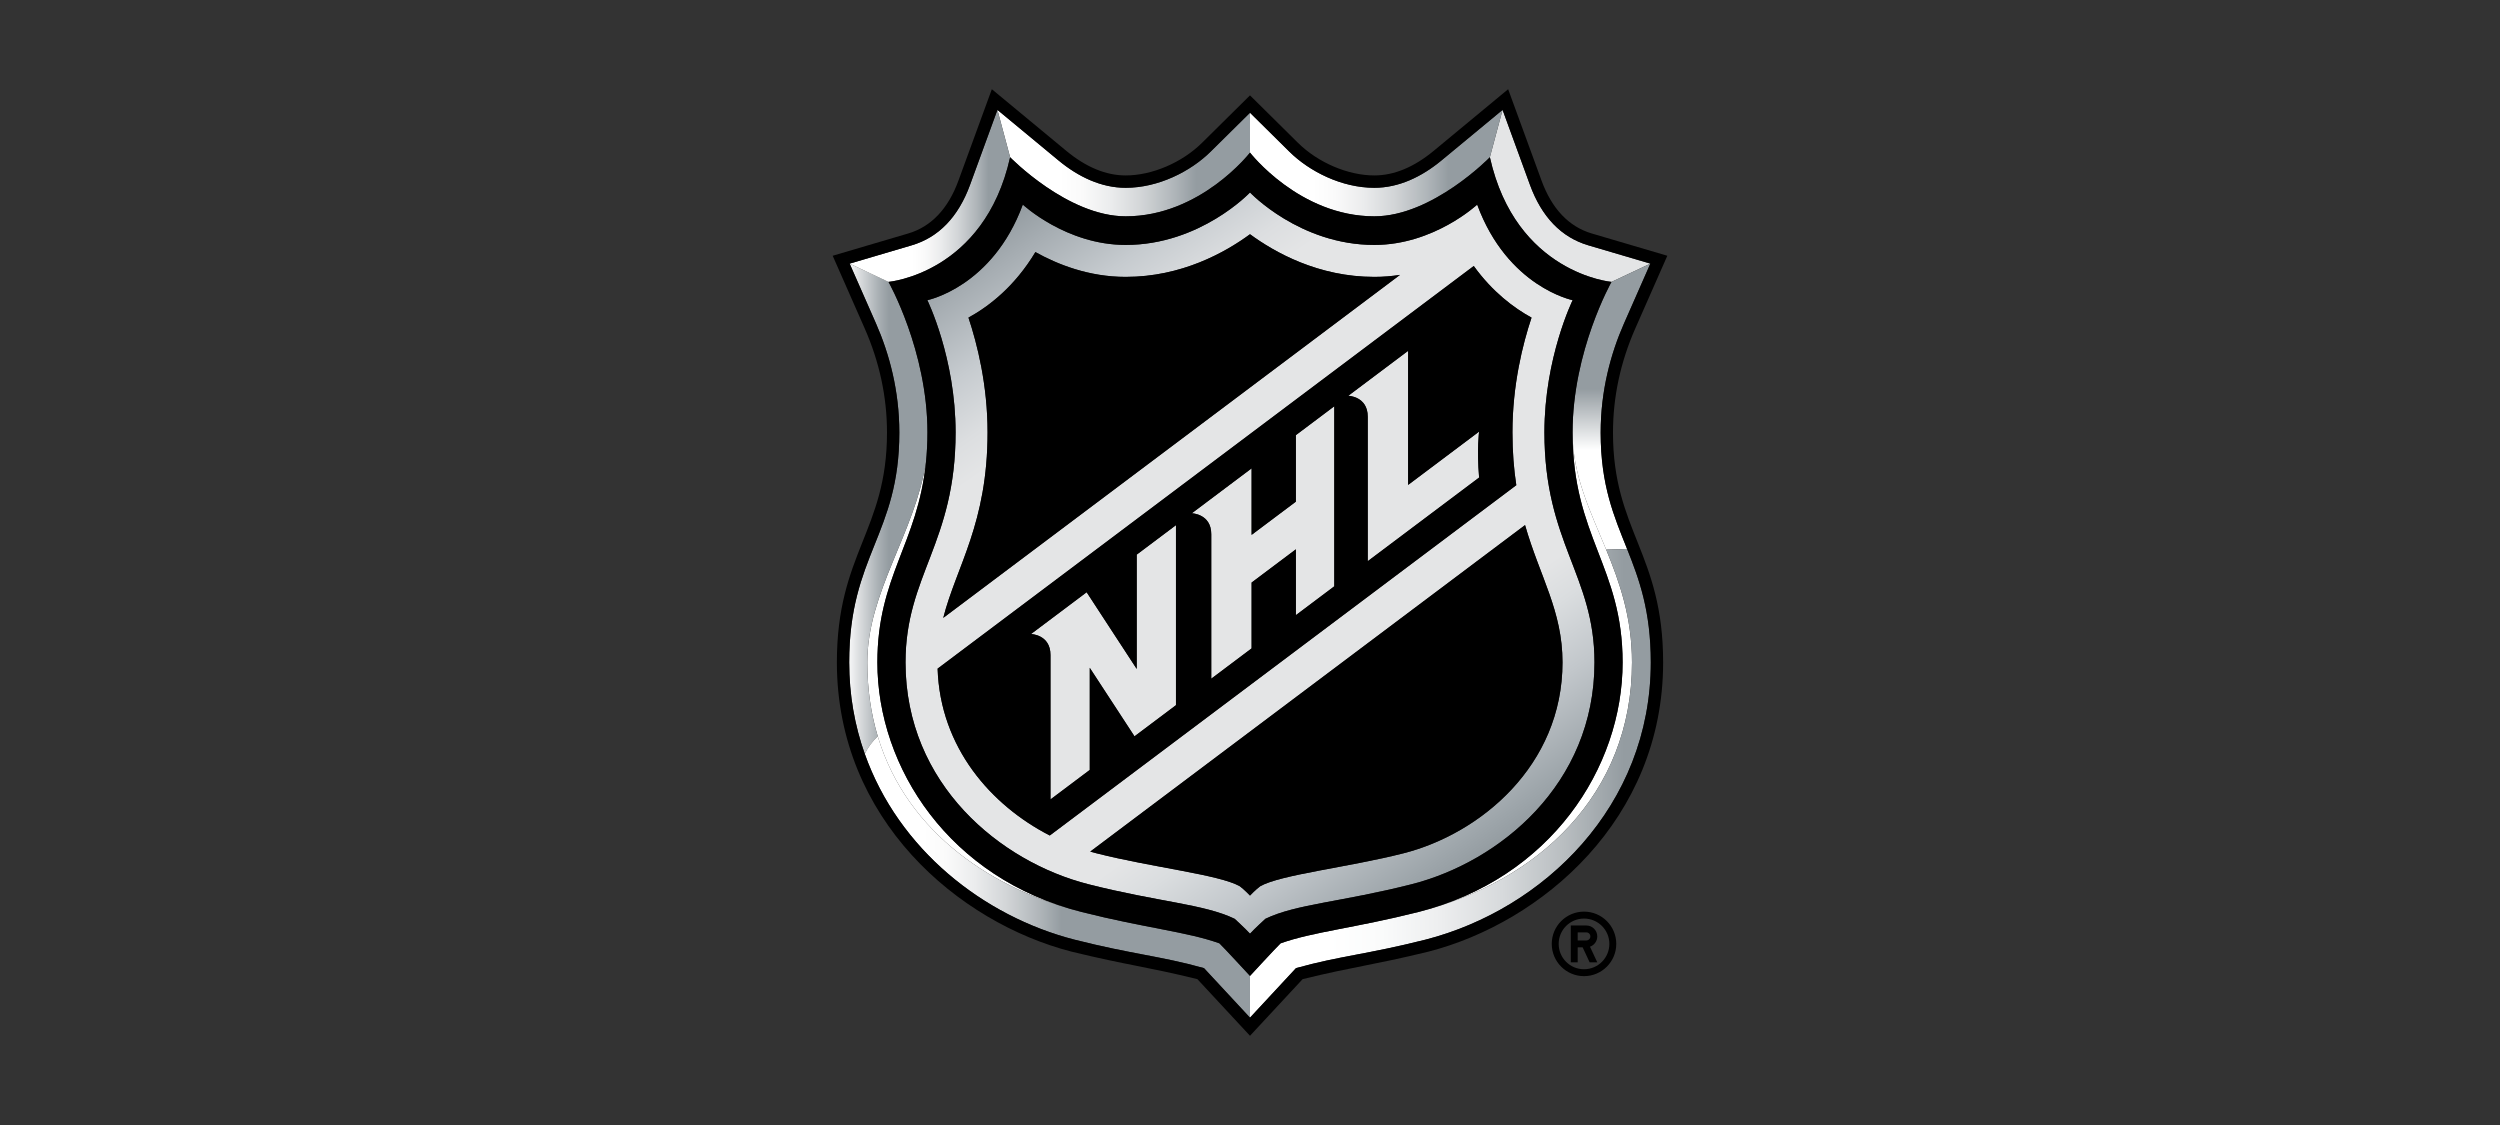 <?xml version="1.0" encoding="utf-8"?>
<!-- Generator: Adobe Illustrator 16.0.0, SVG Export Plug-In . SVG Version: 6.00 Build 0)  -->
<!DOCTYPE svg PUBLIC "-//W3C//DTD SVG 1.1//EN" "http://www.w3.org/Graphics/SVG/1.1/DTD/svg11.dtd">
<svg version="1.1" id="Artwork" xmlns="http://www.w3.org/2000/svg" xmlns:xlink="http://www.w3.org/1999/xlink" x="0px" y="0px"
	 width="1000px" height="450px" viewBox="-200 175 1000 450" enable-background="new -200 175 1000 450" xml:space="preserve">
<rect x="-200" y="175" width="1000" height="450" fill="#333333" stroke="none"/>
<g>
	<g>
		<path fill="#FFFFFF" d="M150.951,439.948c0-34.396,16.127-47.465,19.431-80.058c-4.534,28.556-23.46,51.963-23.46,80.058
			c0,10.802,1.494,20.649,4.186,29.597c11.895,39.557,47.268,61.565,81.532,70.247C179.867,526.448,150.951,482.154,150.951,439.948
			z"/>
		<path fill="#FFFFFF" d="M442.467,394.847c-6.414-15.562-13.439-29.621-13.439-46.901c0,41.854,20.016,53.693,20.016,92.002
			c0,42.206-28.91,86.5-81.684,99.844c47.594-12.032,85.428-46.889,85.428-99.844C452.787,422.002,447.838,407.894,442.467,394.847z
			"/>
	</g>
	<g>
		<path fill="#E4E5E6" d="M435.336,273.13c-10.795-3.18-18.66-11.341-23.371-24.237l-10.938-29.94l-5.077,18.941
			c10.374,46.525,48.646,49.866,48.646,49.866l15.542-7.309L435.336,273.13z"/>
		<path fill="#E4E5E6" d="M254.691,442.581l-20.036-30.688l-22.25,16.71c0,0,7.789,0.215,7.789,8.378v57.786l15.707-11.795v-40.855
			l17.9,27.406l16.586-12.453v-72.013l-15.696,11.787V442.581L254.691,442.581z"/>
		<path fill="#E4E5E6" d="M318.352,375.655l-17.715,13.298V362.34l-23.917,17.965c0,0,7.787,0.216,7.787,8.384v57.783l16.13-12.117
			v-26.338l17.715-13.294v26.336l15.355-11.534V337.51l-15.355,11.54V375.655z"/>
		<path fill="#E4E5E6" d="M363.239,368.969v-53.631l-23.926,17.965c0,0,7.787,0.214,7.787,8.375v57.788l44.539-33.449
			c-0.962-11.524,0-18.376,0-18.376L363.239,368.969z"/>
	</g>
	<g>
		
			<linearGradient id="SVGID_1_" gradientUnits="userSpaceOnUse" x1="13411.103" y1="12142.764" x2="13556.979" y2="12142.764" gradientTransform="matrix(0.275 0 0 0.275 -3554.094 -2963.196)">
			<stop  offset="0.112" style="stop-color:#FFFFFF"/>
			<stop  offset="0.235" style="stop-color:#DDDFE1"/>
			<stop  offset="0.439" style="stop-color:#A8AFB3"/>
			<stop  offset="0.539" style="stop-color:#949CA1"/>
		</linearGradient>
		<path fill="url(#SVGID_1_)" d="M159.737,348.021c0,40.892-20.05,49.013-20.05,91.926c0,13.092,2.226,25.334,6.219,36.59
			c1.249-2.575,3.099-5.072,5.204-6.993c-2.691-8.946-4.186-18.797-4.186-29.598c0-28.097,18.925-51.505,23.46-80.057
			c0.373-3.712,0.596-7.663,0.596-11.945c0-32.626-15.576-60.186-15.576-60.186l-15.544-7.31l10.543,23.939
			C155.713,316.445,159.737,331.268,159.737,348.021z"/>
		
			<linearGradient id="SVGID_2_" gradientUnits="userSpaceOnUse" x1="444.694" y1="640.129" x2="444.694" y2="525.732" gradientTransform="matrix(1 0 0 1 -0.11 -245.281)">
			<stop  offset="0" style="stop-color:#FFFFFF"/>
			<stop  offset="0.348" style="stop-color:#FFFFFF"/>
			<stop  offset="0.562" style="stop-color:#949CA1"/>
			<stop  offset="1" style="stop-color:#949CA1"/>
		</linearGradient>
		<path fill="url(#SVGID_2_)" d="M429.028,347.946c0,17.282,7.025,31.339,13.439,46.901l8.362-0.269
			c-5.187-12.985-10.57-25.368-10.57-46.558c0-16.75,4.024-31.575,9.337-43.631l10.543-23.939l-15.542,7.309
			C444.597,287.76,429.028,315.32,429.028,347.946z"/>
		
			<linearGradient id="SVGID_3_" gradientUnits="userSpaceOnUse" x1="146.016" y1="771.086" x2="300.11" y2="771.086" gradientTransform="matrix(1 0 0 1 -0.11 -245.281)">
			<stop  offset="0.152" style="stop-color:#FFFFFF"/>
			<stop  offset="0.212" style="stop-color:#FAFAFA"/>
			<stop  offset="0.286" style="stop-color:#EBECED"/>
			<stop  offset="0.368" style="stop-color:#D2D5D7"/>
			<stop  offset="0.455" style="stop-color:#AFB5B9"/>
			<stop  offset="0.511" style="stop-color:#949CA1"/>
		</linearGradient>
		<path fill="url(#SVGID_3_)" d="M287.763,552.337c-12.736-4.588-30.049-6.204-55.121-12.545
			c-34.265-8.684-69.637-30.69-81.533-70.248c-2.103,1.919-3.955,4.416-5.204,6.993c13.516,38.16,47.347,64.922,83.927,74.333
			c23.405,5.915,34.316,6.498,51.767,11.378c2.274,2.394,18.4,19.816,18.4,19.816v-16.691
			C300,565.371,289.396,553.875,287.763,552.337z"/>
		
			<linearGradient id="SVGID_4_" gradientUnits="userSpaceOnUse" x1="391.531" y1="763.303" x2="208.842" y2="502.395" gradientTransform="matrix(1 0 0 1 -0.11 -245.281)">
			<stop  offset="0" style="stop-color:#949CA1"/>
			<stop  offset="0.026" style="stop-color:#9DA5AA"/>
			<stop  offset="0.126" style="stop-color:#C2C7CB"/>
			<stop  offset="0.205" style="stop-color:#DADDDF"/>
			<stop  offset="0.253" style="stop-color:#E4E5E6"/>
			<stop  offset="0.753" style="stop-color:#E4E5E6"/>
			<stop  offset="0.798" style="stop-color:#DCDEE0"/>
			<stop  offset="0.869" style="stop-color:#C6CBCF"/>
			<stop  offset="0.954" style="stop-color:#A6ADB2"/>
			<stop  offset="1" style="stop-color:#949CA1"/>
		</linearGradient>
		<path fill="url(#SVGID_4_)" d="M235.448,528.717c27.909,7.084,46.152,7.891,58.413,13.802c0,0,4.454,4.082,6.139,5.958
			c1.687-1.876,6.149-5.958,6.149-5.958c12.242-5.911,30.493-6.716,58.402-13.802c35.237-8.941,73.241-39.985,73.241-88.769
			c0-34.888-20.029-47.696-20.029-92.002c0-29.861,11.293-52.875,11.293-52.875s-26.045-5.263-38.182-38.232
			c0,0-17.291,16.134-41.143,16.134c-29.889,0-49.731-20.986-49.731-20.986s-19.849,20.986-49.724,20.986
			c-23.86,0-41.15-16.134-41.15-16.134c-12.133,32.972-38.185,38.232-38.185,38.232s11.295,23.013,11.295,52.875
			c0,44.307-20.03,57.115-20.03,92.002C162.208,488.731,200.216,519.775,235.448,528.717z M425.005,439.948
			c0,41.386-32.976,68.585-63.607,76.371c-22.104,5.626-49.14,8.522-57.306,13.175c-1.843,1.348-4.092,3.74-4.092,3.74
			s-2.252-2.393-4.092-3.74c-8.171-4.65-35.212-7.549-57.308-13.175c-0.836-0.21-1.671-0.44-2.507-0.681L410.02,385.028
			C415.959,405.754,425.005,419.326,425.005,439.948z M412.617,302.05c-3.539,10.584-7.641,26.945-7.641,45.896
			c0,7.863,0.576,14.829,1.544,21.123L219.906,509.201c-23.38-12.009-43.843-35.077-44.868-66.752l214.46-161.056
			C396.988,291.776,405.569,298.189,412.617,302.05z M195.025,347.946c0-18.952-4.115-35.313-7.645-45.896
			c8.223-4.511,18.546-12.491,26.78-26.225c8.837,4.947,21.381,9.936,36.113,9.936c22.316,0,39.754-9.744,49.725-17.068
			c9.977,7.324,27.408,17.068,49.731,17.068c3.557,0,6.995-0.297,10.273-0.807L177.295,422.159
			C182.566,401.509,195.025,384.412,195.025,347.946z"/>
		
			<linearGradient id="SVGID_5_" gradientUnits="userSpaceOnUse" x1="199.084" y1="485.522" x2="300.11" y2="485.522" gradientTransform="matrix(1 0 0 1 -0.11 -245.281)">
			<stop  offset="0.247" style="stop-color:#FFFFFF"/>
			<stop  offset="0.338" style="stop-color:#FAFAFA"/>
			<stop  offset="0.449" style="stop-color:#EBECED"/>
			<stop  offset="0.572" style="stop-color:#D2D5D7"/>
			<stop  offset="0.702" style="stop-color:#AFB5B9"/>
			<stop  offset="0.786" style="stop-color:#949CA1"/>
		</linearGradient>
		<path fill="url(#SVGID_5_)" d="M250.276,261.53c29.993,0,49.724-25.492,49.724-25.492v-15.945l-15.7,15.529
			c-8.07,7.983-20.981,14.498-34.024,14.498c-9.739,0-18.909-4.34-26.923-10.985l-24.378-20.181l5.073,18.941
			C204.048,237.894,227,261.53,250.276,261.53z"/>
		
			<linearGradient id="SVGID_6_" gradientUnits="userSpaceOnUse" x1="300.109" y1="733.601" x2="460.421" y2="733.601" gradientTransform="matrix(1 0 0 1 -0.11 -245.281)">
			<stop  offset="0.197" style="stop-color:#FFFFFF"/>
			<stop  offset="0.328" style="stop-color:#FAFBFB"/>
			<stop  offset="0.475" style="stop-color:#EDEEEF"/>
			<stop  offset="0.628" style="stop-color:#D7DADC"/>
			<stop  offset="0.786" style="stop-color:#B8BDC0"/>
			<stop  offset="0.933" style="stop-color:#949CA1"/>
		</linearGradient>
		<path fill="url(#SVGID_6_)" d="M452.787,439.948c0,52.955-37.834,87.812-85.428,99.844c-25.073,6.343-42.381,7.957-55.128,12.545
			c-1.632,1.538-12.233,13.034-12.233,13.034v16.693c0,0,16.126-17.425,18.398-19.819c17.453-4.876,28.352-5.462,51.777-11.379
			c47.357-12.188,90.137-53.46,90.137-110.92c0-20.679-4.666-33.283-9.484-45.37l-8.363,0.268
			C447.838,407.894,452.787,422.002,452.787,439.948z"/>
		
			<linearGradient id="SVGID_7_" gradientUnits="userSpaceOnUse" x1="300.11" y1="485.522" x2="401.138" y2="485.522" gradientTransform="matrix(1 0 0 1 -0.11 -245.281)">
			<stop  offset="0.247" style="stop-color:#FFFFFF"/>
			<stop  offset="0.338" style="stop-color:#FAFAFA"/>
			<stop  offset="0.449" style="stop-color:#EBECED"/>
			<stop  offset="0.572" style="stop-color:#D2D5D7"/>
			<stop  offset="0.702" style="stop-color:#AFB5B9"/>
			<stop  offset="0.786" style="stop-color:#949CA1"/>
		</linearGradient>
		<path fill="url(#SVGID_7_)" d="M349.731,261.53c23.268,0,46.218-23.637,46.218-23.637l5.079-18.94l-24.376,20.181
			c-8.022,6.645-17.188,10.985-26.921,10.985c-13.048,0-25.96-6.515-34.03-14.498L300,220.094v15.945
			C300,236.039,319.739,261.53,349.731,261.53z"/>
		
			<linearGradient id="SVGID_8_" gradientUnits="userSpaceOnUse" x1="139.968" y1="498.637" x2="204.158" y2="498.637" gradientTransform="matrix(1 0 0 1 -0.11 -245.281)">
			<stop  offset="0.388" style="stop-color:#FFFFFF"/>
			<stop  offset="0.468" style="stop-color:#FAFAFA"/>
			<stop  offset="0.567" style="stop-color:#EBECED"/>
			<stop  offset="0.675" style="stop-color:#D2D5D7"/>
			<stop  offset="0.79" style="stop-color:#AFB5B9"/>
			<stop  offset="0.865" style="stop-color:#949CA1"/>
		</linearGradient>
		<path fill="url(#SVGID_8_)" d="M204.048,237.894l-5.073-18.941l-10.938,29.94c-4.715,12.897-12.576,21.059-23.368,24.237
			l-24.812,7.321l15.542,7.309C155.399,287.76,193.677,284.419,204.048,237.894z"/>
	</g>
	<g>
		<path d="M154.798,348.021c0,39.319-20.048,48.265-20.048,91.926c0,62.914,48.643,104.072,93.847,115.705
			c22.838,5.557,29.734,5.936,50.36,11.009c1.689,1.815,21.043,22.654,21.043,22.654s19.351-20.843,21.042-22.654
			c20.621-5.073,27.523-5.45,50.361-11.009c45.195-11.633,93.85-52.793,93.85-115.705c0-43.662-20.058-52.607-20.058-91.926
			c0-14.199,3.002-28.211,8.921-41.639l12.814-29.083l-30.198-8.901c-9.208-2.724-15.979-9.859-20.128-21.197l-13.345-36.517
			l-29.767,24.643c-7.889,6.536-15.88,9.85-23.762,9.85c-10.543,0-22.535-5.126-30.558-13.063l-19.174-18.971l-19.173,18.971
			c-8.022,7.937-20.018,13.063-30.55,13.063c-7.889,0-15.884-3.314-23.774-9.85l-29.765-24.643l-13.342,36.517
			c-4.138,11.342-10.914,18.475-20.13,21.197l-30.192,8.901l12.813,29.083C151.799,319.81,154.798,333.82,154.798,348.021z
			 M164.669,273.13c10.792-3.18,18.653-11.341,23.368-24.237l10.938-29.94l24.378,20.181c8.015,6.645,17.184,10.985,26.923,10.985
			c13.042,0,25.955-6.515,34.024-14.498l15.7-15.528l15.698,15.528c8.069,7.983,20.983,14.498,34.035,14.498
			c9.73,0,18.898-4.34,26.917-10.985l24.379-20.181l10.938,29.94c4.711,12.898,12.58,21.059,23.371,24.237l24.803,7.321
			l-10.543,23.939c-5.314,12.056-9.337,26.88-9.337,43.631c0,21.189,5.382,33.573,10.568,46.559
			c4.819,12.084,9.485,24.69,9.485,45.369c0,57.458-42.779,98.73-90.137,110.922c-23.428,5.915-34.32,6.499-51.775,11.376
			c-2.272,2.396-18.401,19.818-18.401,19.818s-16.124-17.423-18.398-19.818c-17.451-4.877-28.363-5.461-51.768-11.376
			c-36.582-9.411-70.414-36.173-83.928-74.333c-3.993-11.256-6.22-23.5-6.22-36.59c0-42.914,20.051-51.035,20.051-91.926
			c0-16.75-4.023-31.575-9.336-43.631l-10.543-23.939L164.669,273.13z"/>
		<path d="M236.094,515.638c0.836,0.24,1.671,0.467,2.507,0.681c22.098,5.626,49.138,8.522,57.308,13.175
			c1.84,1.348,4.091,3.74,4.091,3.74s2.251-2.393,4.094-3.74c8.164-4.65,35.201-7.549,57.304-13.175
			c30.632-7.787,63.607-34.988,63.607-76.371c0-20.622-9.044-34.194-14.983-54.92L236.094,515.638z"/>
		<path d="M177.296,422.157l182.71-137.206c-3.28,0.509-6.717,0.807-10.275,0.807c-22.327,0-39.756-9.744-49.731-17.069
			c-9.971,7.326-27.409,17.069-49.724,17.069c-14.734,0-27.277-4.99-36.115-9.935c-8.235,13.733-18.556,21.714-26.78,26.225
			c3.529,10.584,7.645,26.946,7.645,45.896C195.025,384.412,182.566,401.509,177.296,422.157z"/>
		<path d="M219.909,509.201l186.612-140.132c-0.966-6.295-1.544-13.261-1.544-21.123c0-18.952,4.102-35.313,7.641-45.896
			c-7.049-3.86-15.628-10.272-23.113-20.655L175.042,442.451C176.064,474.124,196.526,497.192,219.909,509.201z M363.239,315.338
			v53.631l28.4-21.324c0,0-0.962,6.851,0,18.376l-44.541,33.448v-57.789c0-8.16-7.787-8.375-7.787-8.375L363.239,315.338z
			 M300.637,362.34v26.613l17.715-13.298v-26.606l15.355-11.541v72.016l-15.355,11.534v-26.336l-17.715,13.295v26.338l-16.13,12.117
			v-57.783c0-8.167-7.787-8.385-7.787-8.385L300.637,362.34z M234.655,411.893l20.036,30.688v-45.733l15.696-11.786v72.012
			l-16.586,12.453l-17.9-27.407v40.856l-15.707,11.791v-57.784c0-8.162-7.789-8.378-7.789-8.378L234.655,411.893z"/>
		<path d="M170.382,359.888c-3.303,32.593-19.431,45.663-19.431,80.058c0,42.206,28.916,86.499,81.69,99.843
			c25.072,6.344,42.385,7.959,55.121,12.547c1.633,1.535,12.238,13.031,12.238,13.031s10.6-11.496,12.234-13.031
			c12.746-4.59,30.054-6.207,55.125-12.547c52.773-13.344,81.688-57.637,81.688-99.843c0-38.31-20.018-50.149-20.018-92.003
			c0-32.626,15.571-60.185,15.571-60.185s-38.276-3.342-48.648-49.866c0,0-22.95,23.637-46.218,23.637
			c-29.994,0-49.73-25.492-49.73-25.492s-19.733,25.492-49.726,25.492c-23.275,0-46.228-23.637-46.228-23.637
			c-10.372,46.525-48.648,49.866-48.648,49.866s15.576,27.56,15.576,60.185C170.976,352.226,170.753,356.178,170.382,359.888z
			 M170.942,295.07c0,0,26.053-5.263,38.185-38.232c0,0,17.292,16.134,41.152,16.134c29.875,0,49.723-20.986,49.723-20.986
			s19.845,20.986,49.73,20.986c23.852,0,41.143-16.134,41.143-16.134c12.139,32.971,38.188,38.231,38.188,38.231
			s-11.296,23.014-11.296,52.876c0,44.306,20.026,57.115,20.026,92.002c0,48.784-38.004,79.828-73.239,88.768
			c-27.911,7.084-46.157,7.891-58.404,13.803c0,0-4.461,4.081-6.148,5.957c-1.685-1.876-6.137-5.957-6.137-5.957
			c-12.261-5.912-30.504-6.717-58.414-13.803c-35.231-8.941-73.239-39.985-73.239-88.768c0-34.887,20.029-47.696,20.029-92.002
			C182.237,318.083,170.942,295.07,170.942,295.07z"/>
		<path d="M420.698,552.554c0,7.123,5.782,12.906,12.911,12.906c7.123,0,12.898-5.783,12.898-12.906
			c0-7.131-5.773-12.906-12.898-12.906S420.698,545.424,420.698,552.554z M443.743,552.554c0,5.604-4.534,10.139-10.134,10.139
			c-5.609,0-10.137-4.535-10.137-10.139c0-5.602,4.527-10.13,10.137-10.13C439.209,542.425,443.743,546.953,443.743,552.554z"/>
		<path d="M428.313,559.923h2.766v-5.983h1.983l2.792,5.983h3.057l-2.916-6.239c1.698-0.603,2.916-2.227,2.916-4.121
			c0-2.419-1.965-4.371-4.381-4.371h-6.217V559.923L428.313,559.923z M431.078,547.951h3.453c0.889,0,1.615,0.721,1.615,1.615
			c0,0.889-0.727,1.609-1.615,1.609h-3.453V547.951z"/>
	</g>
</g>
</svg>
